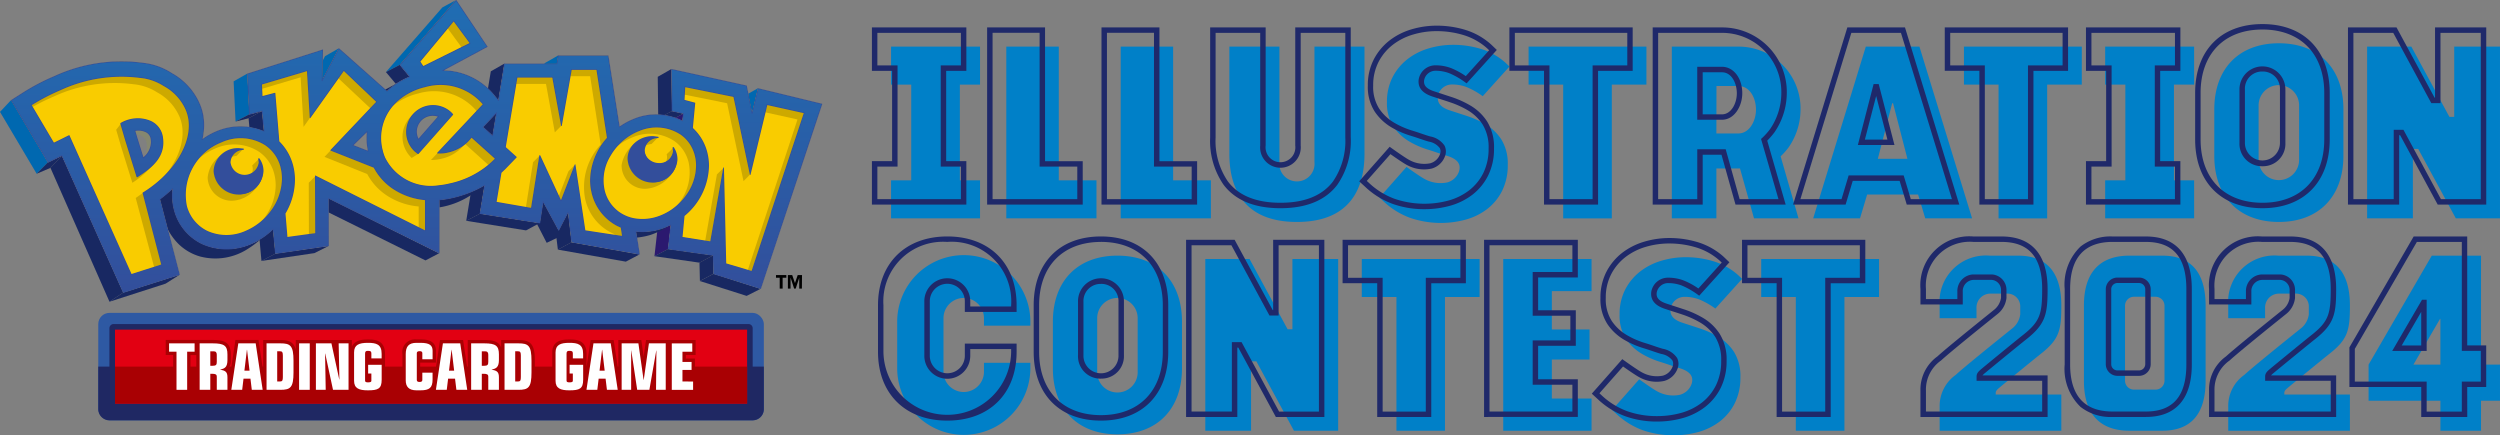 <svg xmlns="http://www.w3.org/2000/svg" xmlns:xlink="http://www.w3.org/1999/xlink" width="231.751" height="40.352" viewBox="0 0 231.751 40.352"><rect x="0" y="0" width="231.751" height="40.352" fill="#808080" stroke="none"/><defs><linearGradient id="a" x1="-989.02" y1="-926.573" x2="-988.394" y2="-924.773" gradientUnits="objectBoundingBox"><stop offset="0" stop-color="#182862"/><stop offset="1" stop-color="#0068b0"/></linearGradient><linearGradient id="b" x1="-2030.152" y1="-3674.123" x2="-2030.398" y2="-3691.663" xlink:href="#a"/><linearGradient id="c" x1="-3385.46" y1="-4181.645" x2="-3386.544" y2="-4178.007" xlink:href="#a"/><linearGradient id="d" x1="-733.385" y1="-926.707" x2="-733.884" y2="-925.532" xlink:href="#a"/><linearGradient id="e" x1="-2599.241" y1="-2061.558" x2="-2600.635" y2="-2059.207" xlink:href="#a"/><linearGradient id="f" x1="-844.145" y1="-3004.416" x2="-844.248" y2="-3018.734" xlink:href="#a"/><linearGradient id="g" x1="-2035.512" y1="-6791.524" x2="-2031.75" y2="-6800.537" xlink:href="#a"/><linearGradient id="h" x1="-2144.201" y1="-4315.963" x2="-2144.462" y2="-4336.611" xlink:href="#a"/><linearGradient id="i" x1="-3612.742" y1="-2594.027" x2="-3613.181" y2="-2606.401" xlink:href="#a"/><linearGradient id="j" x1="-3616.162" y1="-1348.912" x2="-3618.588" y2="-1347.745" xlink:href="#a"/><linearGradient id="k" x1="-871.224" y1="-4859.743" x2="-871.33" y2="-4882.908" xlink:href="#a"/><linearGradient id="l" x1="-627.692" y1="-3426.427" x2="-627.845" y2="-3441.948" xlink:href="#a"/><linearGradient id="m" x1="-2935.976" y1="-1768.023" x2="-2936.333" y2="-1776.467" xlink:href="#a"/><linearGradient id="n" x1="-1551.265" y1="-1611.801" x2="-1551.481" y2="-1620.59" xlink:href="#a"/><linearGradient id="o" x1="-697.279" y1="-3972.875" x2="-697.448" y2="-3990.879" xlink:href="#a"/><linearGradient id="p" x1="-1338.385" y1="-423.128" x2="-1341.454" y2="-423.755" gradientUnits="objectBoundingBox"><stop offset="0.25" stop-color="#182862"/><stop offset="0.65" stop-color="#0068b0"/></linearGradient><linearGradient id="q" x1="-2162.977" y1="-3479.599" x2="-2156.499" y2="-3485.105" xlink:href="#a"/><linearGradient id="r" x1="-449.891" y1="-1029.612" x2="-449.941" y2="-1034.709" xlink:href="#a"/><linearGradient id="s" x1="-1679.326" y1="-1680.505" x2="-1680.065" y2="-1679.209" xlink:href="#a"/><linearGradient id="t" x1="-788.013" y1="-4421.256" x2="-788.104" y2="-4442.093" xlink:href="#a"/><linearGradient id="u" x1="-1963.257" y1="-438.4" x2="-1966.453" y2="-438.275" xlink:href="#a"/><linearGradient id="v" x1="-3245.026" y1="-1388.804" x2="-3244.868" y2="-1387.001" xlink:href="#a"/><linearGradient id="w" x1="-677.273" y1="-2538.376" x2="-677.361" y2="-2550.047" xlink:href="#a"/><linearGradient id="x" x1="-650.766" y1="-466.915" x2="-651.826" y2="-468.391" xlink:href="#a"/><linearGradient id="y" x1="-342.691" y1="-1019.971" x2="-343.291" y2="-1023.322" xlink:href="#a"/><linearGradient id="z" x1="-1928.822" y1="-6236.1" x2="-1929.056" y2="-6265.922" xlink:href="#a"/><linearGradient id="aa" x1="-1659.071" y1="-4821.163" x2="-1659.247" y2="-4845.608" xlink:href="#a"/><linearGradient id="ab" x1="-982.215" y1="-2244.188" x2="-982.352" y2="-2258.585" xlink:href="#a"/><linearGradient id="ac" x1="0.503" y1="1.018" x2="0.499" y2="-0.018" gradientUnits="objectBoundingBox"><stop offset="0" stop-color="#334e9b"/><stop offset="1" stop-color="#1f6eb3"/></linearGradient><linearGradient id="ad" x1="0.531" y1="2.348" x2="0.467" y2="-2.02" xlink:href="#ac"/><linearGradient id="ae" x1="0.527" y1="2.78" x2="0.471" y2="-2.285" xlink:href="#ac"/><linearGradient id="af" x1="-1054.197" y1="-1388.413" x2="-1054.213" y2="-1390.031" xlink:href="#ac"/><linearGradient id="ag" x1="-1057.219" y1="-1388.079" x2="-1057.235" y2="-1389.663" xlink:href="#ac"/></defs><g transform="translate(-20.25 -28.709)"><path d="M23.649,44.817,24.7,43.754,21.284,37.98l-1.035,1.1Z" fill="url(#a)"/><path d="M23.649,44.817,24.7,43.754l1.294-.614L24.927,44.27Z" fill="url(#b)"/><path d="M70.6,35.322l1.294-.693.109-.785-1.272.726Z" fill="url(#c)"/><path d="M56.025,35.39l1.31-.682,5.17-5.987-1.248.676Z" fill="url(#d)"/><path d="M89.252,37.6l1.258-.71-.546,2.328-1.279.671Z" fill="url(#e)"/><path d="M89.464,56.139l1.286-.652-4.344-1.4-1.274.675Z" fill="url(#f)"/><path d="M82.327,39.913,83.6,39.24,82.557,39l-1.287.666Z" fill="url(#g)"/><path d="M55.94,37.024l1.118-.6-.916.734-1.3.692Z" fill="url(#h)"/><path d="M85.092,53.058l1.271-.679.042,1.7-1.274.675Z" fill="url(#i)"/><path d="M81.269,39.67,82.557,39l-.075-3.889-1.259.719Z" fill="url(#j)"/><path d="M80.918,52.459l1.275-.671,1.4-12.544-1.267.67Z" fill="#2b196f"/><path d="M85.092,53.058l1.271-.679-4.171-.591-1.275.671Z" fill="url(#k)"/><path d="M78.264,52.965,79.52,52.3l-6.279-1.136-1.277.685Z" fill="url(#l)"/><path d="M71.964,51.849l1.277-.685-.327-2.8-1.289.692Z" fill="url(#m)"/><path d="M70.928,51.219l1.46-.7-1.783-3.121-1.277.71Z" fill="url(#n)"/><path d="M69.014,50.067l1.262-.679-5.531-.873-1.276.664Z" fill="url(#o)"/><path d="M63.469,49.178l1.276-.664L67.016,34.6l-1.269.723Z" fill="url(#p)"/><path d="M56.94,36.482l1.286-.659-.89-1.116-1.31.682Z" fill="url(#q)"/><path d="M49.419,47.762l1.266-.689L60.95,52.189l-1.258.661Z" fill="url(#r)"/><path d="M48.825,36.863l1.288-.7,1.542-2.975-1.275.728Z" fill="url(#s)"/><path d="M44.487,52.9l1.3-.683,4.917-.7-1.311.657Z" fill="url(#t)"/><path d="M44.487,52.9l1.3-.683-1.23-13.227-1.264.682Z" fill="url(#u)"/><path d="M42.087,39.979l1.286-.682-.195-3.769-1.272.721Z" fill="url(#v)"/><path d="M31.681,55.824l-1.282.855,5.2-1.674,1.289-.819Z" fill="url(#w)"/><path d="M25.991,43.139,24.927,44.27,30.4,56.679l1.282-.855Z" fill="url(#x)"/><path d="M39.909,51.627A4.822,4.822,0,0,1,36.872,49a9.644,9.644,0,0,1-.614-2.9,4.678,4.678,0,0,1-1.313.908,20.72,20.72,0,0,0,.642,2.482,5.517,5.517,0,0,0,1.222,1.848,4.745,4.745,0,0,0,1.984,1.147,5.545,5.545,0,0,0,4.5-.75,8.478,8.478,0,0,0,1.177-.9A5.985,5.985,0,0,1,39.909,51.627Z" fill="url(#y)"/><path d="M42.087,39.979l1.2-.305,1.264-.682-1.18.305Z" fill="url(#z)"/><path d="M79.165,50.124l.073.612a6.465,6.465,0,0,0,1.321-.252,7.6,7.6,0,0,0,1.877-.954c-.145.057-.832.375-.983.418A5.825,5.825,0,0,1,79.165,50.124Z" fill="url(#aa)"/><path d="M60.948,47.236l.02.7a7.525,7.525,0,0,0,2.843-1.077c.556-.332,1.171-.834,1.361-.968-.136.087-.275.139-.415.217A12.878,12.878,0,0,1,60.948,47.236Z" fill="url(#ab)"/><path d="M90.527,36.919l-.56,2.313-.518-2.564L82.5,35.14,82.555,39l1.045.232-.078.7-.029-.018a5.386,5.386,0,0,0-4.42-.184,6.3,6.3,0,0,0-1.4.759l-1.044-6.611H72l-.129.758h-4.86l-.556,3.4-.4-.5a6.2,6.2,0,0,0-4.774-2.286l4.124-2.217-2.877-4.295-5.2,5.99.9,1.1a6.785,6.785,0,0,0-2.11,1.342l-4.457-3.956L50.1,36.205l.061-2.871L43.188,35.56l.177,3.747L44.551,39l.178,1.9a5.616,5.616,0,0,0-4.493.043,6.642,6.642,0,0,0-1.252.712,5.3,5.3,0,0,0-.24-3.313,5.979,5.979,0,0,0-2.557-2.82,6.161,6.161,0,0,0-2.709-.961,14.862,14.862,0,0,0-8.154,1.224A20.131,20.131,0,0,0,22.416,37.3l-1.115.709.673,1.137,2.087,3.526s.64,1.084.645,1.083l1.131-.553.157-.077L31.18,54.7l.5,1.114,1.163-.371,2.809-.9,1.229-.4-.325-1.249-1.49-5.728a11.929,11.929,0,0,0,1.2-1.006,5.23,5.23,0,0,0,.147,2.039A4.815,4.815,0,0,0,38.97,51.3a5.554,5.554,0,0,0,4.561,0,6.6,6.6,0,0,0,2.038-1.374l.212,2.279,4.915-.721-.006-4.413,10.273,5.083v-4.92a8.184,8.184,0,0,0,1.258-.2,10.474,10.474,0,0,0,2.958-1.163l-.432,2.637,5.54.876.306-2,1.447,2.675.882-1.7.322,2.8,6.282,1.108-.333-2.114a5.692,5.692,0,0,0,2.641-.346,6.53,6.53,0,0,0,.611-.272l-.254,2.252,4.18.585.035,1.714,4.356,1.37,5.676-17.1ZM52.966,42.178,54.287,40.9a6.267,6.267,0,0,0,.1,1.832Zm12.96-.871-.907-.816.97-1.032.291-.309Zm-32.3,2.039-.2.176-.079-.252-.8-2.624-.053-.181.184-.035a1.864,1.864,0,0,1,1.139.117,1.055,1.055,0,0,1,.613.735A2.042,2.042,0,0,1,33.631,43.346ZM59.14,41.6l-.153.175-.111-.2a1.728,1.728,0,0,1,2.138-2.441l.216.084-.153.174Z" fill="#f9cc00"/><path d="M58.326,43.265c.077.079.005.02.094.081l.619-.381a2.766,2.766,0,0,1-.284-.239c-.859-.785-.636-2.544-.076-3.508A2.674,2.674,0,0,0,58.326,43.265Z" fill="#cda900"/><path d="M65.476,44.06a8.437,8.437,0,0,1-3.566,1.692,6.76,6.76,0,0,1-.947.159,4.775,4.775,0,0,1-5.047-2.589,4,4,0,0,1-.213-.651,4.6,4.6,0,0,1,.673-3.805c.07-.1.145-.2.224-.29-.034.03-.071.058-.106.088a4.751,4.751,0,0,0-.732.816,4.6,4.6,0,0,0-.674,3.805,3.9,3.9,0,0,0,.215.65,4.774,4.774,0,0,0,5.047,2.591,6.953,6.953,0,0,0,.946-.16,8.429,8.429,0,0,0,3.567-1.692,8.663,8.663,0,0,0,.695-.644l-.023-.022C65.516,44.025,65.5,44.045,65.476,44.06Z" fill="#cda900"/><path d="M51.608,35.957l-.106-.1L48.981,39.4l.014.23Z" fill="#cda900"/><path d="M63.828,32.717l-1.52-2.067-.564.68,1.3,1.774Z" fill="#cda900"/><path d="M37.493,38.883a4.681,4.681,0,0,0-2.062-2.226,4.946,4.946,0,0,0-2.188-.754,13.414,13.414,0,0,0-7.385,1.135,18.809,18.809,0,0,0-2.71,1.412l.108.183a19.209,19.209,0,0,1,1.987-.98,13.41,13.41,0,0,1,7.386-1.135,4.926,4.926,0,0,1,2.188.752A4.681,4.681,0,0,1,36.879,39.5c.736,1.7.086,3.945-1.648,5.832C37.406,43.334,38.309,40.768,37.493,38.883Z" fill="#cda900"/><path d="M46.333,44.417c-.019-.1-.04-.189-.067-.282a3.529,3.529,0,0,0-1.421-1.991,4.282,4.282,0,0,0-4.1-.25,5.65,5.65,0,0,0-2.03,1.5,5.56,5.56,0,0,1,1.416-.887,4.28,4.28,0,0,1,4.1.249,3.532,3.532,0,0,1,1.421,1.991c.026.094.049.187.067.282a4.169,4.169,0,0,1,.084.99A5.174,5.174,0,0,1,44.8,48.847c-.094.13-.2.258-.3.38a5.76,5.76,0,0,0,.918-1,5.185,5.185,0,0,0,1.006-2.825A4.168,4.168,0,0,0,46.333,44.417Z" fill="#cda900"/><path d="M42.175,43.16c-.007.009.613-.615.6-.615a1.246,1.246,0,0,0-1.127.759A1.491,1.491,0,0,1,42.175,43.16Z" fill="#cda900"/><path d="M43.63,44.052a1.074,1.074,0,0,1,.051.322,1.105,1.105,0,0,1-.1.457,1.121,1.121,0,0,0,.668-1.416C44.27,43.443,43.61,44.051,43.63,44.052Z" fill="#cda900"/><path d="M40.112,44.564a5.209,5.209,0,0,1,.848-1.6A2.8,2.8,0,0,0,39.5,45.177a2.223,2.223,0,0,0,2.286,2.141,2.9,2.9,0,0,0,2.369-1.455,4.845,4.845,0,0,1-1.8.827A2.173,2.173,0,0,1,40.112,44.564Z" fill="#cda900"/><path d="M48.885,50.44l.616-.085,0-5.335-.628.629Z" fill="#cda900"/><path d="M48.392,40.466l.6-.844-.255-4.363L44.5,36.522l.019.425,3.6-1.073Z" fill="#cda900"/><path d="M52.116,35.244l-.508.713,2.981,2.8.576-.607Z" fill="#cda900"/><path d="M56.894,46.325a5.5,5.5,0,0,1-1.987-2.1l-4-1.581-.578.61,3.962,1.586a5.489,5.489,0,0,0,1.988,2.1,6.416,6.416,0,0,0,2.782.91v1.956l.614.307V47.235A6.442,6.442,0,0,1,56.894,46.325Z" fill="#cda900"/><path d="M61.272,43.4A3.657,3.657,0,0,0,63.3,42.1a3.39,3.39,0,0,1-1.41.694A3.114,3.114,0,0,1,60.8,42.9l-.6.641A4.027,4.027,0,0,0,61.272,43.4Z" fill="#cda900"/><path d="M59.652,36.757a5.885,5.885,0,0,0-2.543,1.293,5.045,5.045,0,0,0-.509.526,5.948,5.948,0,0,1,2.438-1.207,5.15,5.15,0,0,1,5.406,1.648l.6-.64A5.152,5.152,0,0,0,59.652,36.757Z" fill="#cda900"/><path d="M65.535,44.008a8.353,8.353,0,0,0,.637-.592l-.515-.463-1.7-1.527a5.286,5.286,0,0,1-.6.621l1.688,1.519Z" fill="#cda900"/><path d="M77.824,49.8c-.126-.054-.248-.109-.369-.173a4.625,4.625,0,0,1-2.337-3.067,5.777,5.777,0,0,1,1.43-5.057l-.978-6.345H73.219l-.109.615h1.846l.978,6.343A5.774,5.774,0,0,0,74.5,47.173a4.614,4.614,0,0,0,2.337,3.066c.119.064.243.121.368.173l.015.1.727.111Z" fill="#cda900"/><path d="M71.682,40.977l.612-.621-.819-4.483h-3.29l-.1.614h2.779Z" fill="#cda900"/><path d="M72.047,46.906l.206.443,1.3-3.371-.609.61Z" fill="#cda900"/><path d="M69.663,43.746,69,47.929l.5.088.78-4.889Z" fill="#cda900"/><path d="M82.77,41.79a3.386,3.386,0,0,1,.908.979,3.5,3.5,0,0,1,.41,1,4.574,4.574,0,0,1-.857,3.716c-.082.11-.168.218-.259.324a5.365,5.365,0,0,0,.871-.938,4.562,4.562,0,0,0,.857-3.715,3.466,3.466,0,0,0-.408-1,3.333,3.333,0,0,0-.91-.977,4.081,4.081,0,0,0-3.851-.366,5.3,5.3,0,0,0-1.652,1.018,5.589,5.589,0,0,0-.49.508,5.285,5.285,0,0,1,1.528-.912A4.09,4.09,0,0,1,82.77,41.79Z" fill="#cda900"/><path d="M80.629,42.063c.01.027.607-.617.621-.619-.754.03-1.119.394-1.081.566a1.125,1.125,0,0,0-.112.2A1.945,1.945,0,0,1,80.629,42.063Z" fill="#cda900"/><path d="M82.048,43.012a1.037,1.037,0,0,1,.036.325,1.079,1.079,0,0,1-.1.4.993.993,0,0,0,.679-1.342C82.675,42.426,82.038,43.017,82.048,43.012Z" fill="#cda900"/><path d="M80.041,46.213a3.093,3.093,0,0,0,2.476-1.421,4.5,4.5,0,0,1-1.876.78,2.176,2.176,0,0,1-2.155-2.217,4.373,4.373,0,0,1,.649-1.379,3.183,3.183,0,0,0-1.262,2.036A2.171,2.171,0,0,0,80.041,46.213Z" fill="#cda900"/><path d="M91.35,38.406l-.172.712,3,.665L89.569,53.755l.373.11,4.854-14.7Z" fill="#cda900"/><path d="M89.176,45.5l.615-.622-1.526-7.216-4.529-.91-.039.728,3.957.8Z" fill="#cda900"/><path d="M85.619,51.037l.492.079,1.217-6.848-.619.609Z" fill="#cda900"/><path d="M33.508,46.586l-.678.475,1.715,6.428.755-.125Z" fill="#cda900"/><path d="M34.879,43.4a14.132,14.132,0,0,1-1.914,1.681l-.327-1.051-.717-2.306-.456-1.561-.446.573.455,1.561.717,2.305.329,1.052A8.367,8.367,0,0,0,34.879,43.4Z" fill="#cda900"/><path d="M61.1,39.24a1.766,1.766,0,0,0-1.858.332,3.157,3.157,0,0,0-.367.532,1.965,1.965,0,0,1,1.705-.236Z" fill="#858770"/><path d="M34.344,41.324a1.117,1.117,0,0,0-.568-.7,2.209,2.209,0,0,0-1.184-.1c.067.231.146.507.177.616a2.235,2.235,0,0,1,.532.126.886.886,0,0,1,.518.612,1.87,1.87,0,0,1-.126,1.251A1.915,1.915,0,0,0,34.344,41.324Z" fill="#858770"/><path d="M96.467,38.337a.029.029,0,0,0-.021-.015l-5.909-1.434a.041.041,0,0,0-.027,0,.033.033,0,0,0-.014.021s-.466,1.918-.526,2.17c-.053-.257-.491-2.42-.491-2.42a.03.03,0,0,0-.024-.025l-6.944-1.528a.036.036,0,0,0-.029.007.032.032,0,0,0-.012.025L82.521,39a.036.036,0,0,0,.027.031l1.016.226c0,.05-.059.542-.069.622a5.421,5.421,0,0,0-4.433-.181,6.351,6.351,0,0,0-1.371.736c-.014-.1-1.036-6.563-1.036-6.563a.031.031,0,0,0-.031-.028H72a.032.032,0,0,0-.032.028s-.116.68-.125.731H67.016a.032.032,0,0,0-.033.027s-.519,3.193-.543,3.331c-.072-.09-.359-.441-.359-.441A6.217,6.217,0,0,0,61.4,35.229l4.026-2.164a.028.028,0,0,0,.017-.02v-.008a.041.041,0,0,0-.005-.018l-2.877-4.3a.035.035,0,0,0-.025-.014.029.029,0,0,0-.027.012l-5.2,5.99a.03.03,0,0,0-.009.021.032.032,0,0,0,.008.021l.872,1.064a6.813,6.813,0,0,0-2.058,1.311l-4.435-3.936a.036.036,0,0,0-.028-.007.03.03,0,0,0-.023.016s-1.378,2.637-1.5,2.865c.006-.253.058-2.732.058-2.732a.029.029,0,0,0-.013-.025.03.03,0,0,0-.03,0l-6.971,2.224a.033.033,0,0,0-.023.033l.178,3.747a.034.034,0,0,0,.013.025.035.035,0,0,0,.028.005l1.149-.3c.006.071.159,1.711.168,1.809a5.685,5.685,0,0,0-4.468.062,6.6,6.6,0,0,0-1.194.676,6.058,6.058,0,0,0,.143-1.273,4.97,4.97,0,0,0-.4-1.985A5.993,5.993,0,0,0,36.2,35.493a6.155,6.155,0,0,0-2.72-.966,14.888,14.888,0,0,0-8.172,1.226A20.087,20.087,0,0,0,22.4,37.271l-1.115.709a.032.032,0,0,0-.01.045l2.759,4.662c.656,1.109.656,1.109.685,1.1l1.26-.613,5.671,12.663a.035.035,0,0,0,.041.018l5.2-1.663a.034.034,0,0,0,.024-.032v-.008s-1.8-6.917-1.812-6.957a12.52,12.52,0,0,0,1.125-.945,5.642,5.642,0,0,0-.036.59,5.138,5.138,0,0,0,.188,1.385,4.858,4.858,0,0,0,2.579,3.113,5.586,5.586,0,0,0,4.588,0,6.59,6.59,0,0,0,2-1.335c.012.122.206,2.213.206,2.213a.03.03,0,0,0,.013.022.026.026,0,0,0,.024.006l4.915-.721a.033.033,0,0,0,.029-.031s-.006-4.256-.006-4.359L60.95,52.189a.027.027,0,0,0,.03,0A.033.033,0,0,0,61,52.161V47.269a8.424,8.424,0,0,0,1.233-.2,10.488,10.488,0,0,0,2.907-1.135c-.021.125-.421,2.573-.421,2.573v0a.028.028,0,0,0,.006.02.029.029,0,0,0,.024.014l5.535.873a.034.034,0,0,0,.026-.006.035.035,0,0,0,.013-.021s.265-1.725.292-1.9c.086.16,1.4,2.589,1.4,2.589a.03.03,0,0,0,.028.016.033.033,0,0,0,.029-.018s.744-1.438.832-1.61c.022.2.31,2.691.31,2.691a.03.03,0,0,0,.027.028L79.52,52.3a.034.034,0,0,0,.029-.008.037.037,0,0,0,.01-.024v0s-.314-2-.327-2.074a5.762,5.762,0,0,0,2.613-.351s.414-.185.561-.249c-.012.107-.247,2.2-.247,2.2a.031.031,0,0,0,.027.031l4.154.582c0,.054.033,1.686.033,1.686a.032.032,0,0,0,.023.03l4.355,1.37a.034.034,0,0,0,.042-.021l5.676-17.1A.039.039,0,0,0,96.467,38.337ZM62.305,30.7c.049.064,1.429,1.942,1.473,2L59.49,34.83l-.271-.41C59.249,34.383,62.254,30.767,62.305,30.7ZM33.483,46.563a.03.03,0,0,0-.015.027V46.6s1.711,6.57,1.726,6.63l-2.751.879L26.69,41.259a.035.035,0,0,0-.019-.017.032.032,0,0,0-.027,0l-.916.455s-.431.211-.481.234c-.029-.05-2.02-3.415-2.054-3.471a18.92,18.92,0,0,1,2.677-1.394,13.464,13.464,0,0,1,7.367-1.132,4.867,4.867,0,0,1,2.176.748,4.63,4.63,0,0,1,2.05,2.212,3.646,3.646,0,0,1,.291,1.457C37.754,42.472,36.13,44.929,33.483,46.563Zm11.9,1.65a5.592,5.592,0,0,1-2.33,1.88,4.309,4.309,0,0,1-3.573.024A3.591,3.591,0,0,1,37.574,47.8a5.234,5.234,0,0,1,3.179-5.878,4.268,4.268,0,0,1,4.073.247,3.5,3.5,0,0,1,1.409,1.972l.066.279a4.187,4.187,0,0,1,.083.984A5.165,5.165,0,0,1,45.384,48.213ZM59.646,50.06,49.5,44.983a.033.033,0,0,0-.032,0,.032.032,0,0,0-.016.027s.018,5.257.019,5.313l-2.576.352c0-.066-.182-2.171-.182-2.171a6.192,6.192,0,0,0,.88-3.127,5.256,5.256,0,0,0-.194-1.424,4.845,4.845,0,0,0-1.258-2.14h0c0-.091-.368-4.471-.368-4.471a.035.035,0,0,0-.015-.024.031.031,0,0,0-.026-.005l-1.149.3c0-.074-.045-1.022-.048-1.069.048-.015,4.1-1.22,4.173-1.241,0,.08.256,4.325.256,4.325a.033.033,0,0,0,.023.03.033.033,0,0,0,.036-.012s3.056-4.293,3.1-4.355c.054.051,2.953,2.811,3,2.856l-4.24,4.471a.027.027,0,0,0-.008.022v.007a.031.031,0,0,0,.02.023l4,1.584a5.44,5.44,0,0,0,1.984,2.1,6.432,6.432,0,0,0,2.767.909Zm-5.3-7.384-1.317-.51,1.224-1.189c-.015.165-.024.331-.024.5A6.458,6.458,0,0,0,54.343,42.676Zm11.112,1.359A8.332,8.332,0,0,1,61.9,45.72a6.491,6.491,0,0,1-.938.158,4.726,4.726,0,0,1-5.015-2.569,3.913,3.913,0,0,1-.214-.646,4.563,4.563,0,0,1,.669-3.778,4.781,4.781,0,0,1,.728-.81,5.891,5.891,0,0,1,2.529-1.287A5.151,5.151,0,0,1,65,38.377c-.041.042-4.223,4.5-4.223,4.5a.033.033,0,0,0-.009.022v.011a.044.044,0,0,0,.026.022,3.252,3.252,0,0,0,1.1-.107,3.676,3.676,0,0,0,2.068-1.351c.048.042,2.058,1.85,2.163,1.944A8.95,8.95,0,0,1,65.455,44.035Zm.449-2.793-.838-.753.946-1.007.217-.232C66.2,39.436,65.922,41.136,65.9,41.242Zm8.605,8.819-.919-6.092a.032.032,0,0,0-.027-.028.033.033,0,0,0-.035.021s-1.224,3.165-1.278,3.3l-1.923-4.146c0-.012-.03-.019-.045-.018s-.035.013-.038.027-.758,4.787-.769,4.851l-3.192-.555c.01-.063.45-2.691.45-2.694s.356-.338.356-.338L68.143,43.3a.028.028,0,0,0,.008-.022h0a.026.026,0,0,0-.01-.024s-.98-.884-1.008-.907c.006-.036,1.072-6.39,1.079-6.445h3.237c.009.054.813,4.465.813,4.465a.033.033,0,0,0,.032.027.034.034,0,0,0,.034-.027s.91-5.127.919-5.18h2.295c.009.055.967,6.277.971,6.3a6.049,6.049,0,0,0-1.56,3.932,4.972,4.972,0,0,0,.132,1.142,4.659,4.659,0,0,0,2.354,3.087l.356.167c.005.032.105.684.117.76C77.825,50.569,74.556,50.069,74.509,50.061Zm4.68.126h0Zm3.4-2.116a5.22,5.22,0,0,1-1.173.63,4.411,4.411,0,0,1-2.4.235,3.506,3.506,0,0,1-1.387-.594,3.44,3.44,0,0,1-1.336-2.032,4.309,4.309,0,0,1,.542-3.138A5.4,5.4,0,0,1,77.9,41.855a5.217,5.217,0,0,1,1.64-1.013,4.083,4.083,0,0,1,3.822.361,3.28,3.28,0,0,1,.9.969,3.517,3.517,0,0,1,.407.993,3.864,3.864,0,0,1,.106.906,4.756,4.756,0,0,1-.959,2.781A5.475,5.475,0,0,1,82.587,48.071Zm7.335,5.755-2.356-.7c0-.048-.209-8.861-.209-8.861a.034.034,0,0,0-.031-.032.035.035,0,0,0-.035.027s-1.194,6.76-1.206,6.822l-2.569-.408c.006-.059.185-1.944.185-1.944a6.172,6.172,0,0,0,2.267-4.646,5.069,5.069,0,0,0-.137-1.177,4.612,4.612,0,0,0-1.356-2.333c0-.028.218-2.314.218-2.315a.035.035,0,0,0-.025-.032l-.967-.258c0-.05.063-1.109.065-1.177l4.47.9c.011.041,1.521,7.2,1.521,7.2a.032.032,0,0,0,.032.026.033.033,0,0,0,.033-.025s1.537-6.383,1.552-6.444l3.38.748C94.731,39.261,89.942,53.765,89.922,53.826Z" fill="#334e9b"/><path d="M31.435,40.108a.06.06,0,0,0-.029.071l.455,1.56L32.906,45.1a.062.062,0,0,0,.039.04A.064.064,0,0,0,33,45.131c1.378-.887,2.692-1.914,2.334-3.829a1.954,1.954,0,0,0-1.12-1.392A3.093,3.093,0,0,0,31.435,40.108Zm2.286.839a.827.827,0,0,1,.484.566,2.119,2.119,0,0,1,.038.386,1.877,1.877,0,0,1-.7,1.383L32.957,41.4s-.135-.462-.162-.558A1.6,1.6,0,0,1,33.721,40.947Z" fill="#334e9b"/><path d="M60.28,38.452A2.487,2.487,0,0,0,57.9,40.934c0,.039,0,.076,0,.114a2.468,2.468,0,0,0,.807,1.724l.264.208a.06.06,0,0,0,.082-.01l3.186-3.608a.059.059,0,0,0,0-.083L62.07,39.1A2.472,2.472,0,0,0,60.28,38.452Zm-1.393,2.485a1.507,1.507,0,0,1,.394-1.016h0a1.486,1.486,0,0,1,1.557-.4c-.127.144-1.656,1.89-1.792,2.044A1.517,1.517,0,0,1,58.887,40.937Z" fill="#334e9b"/><path d="M79.09,41.953a2.01,2.01,0,0,0-.665,1.4h0a2.318,2.318,0,0,0,4.625.188,1.984,1.984,0,0,0-.338-1.176.057.057,0,0,0-.071-.019.065.065,0,0,0-.04.069l.037.306a1.245,1.245,0,0,1-1.355,1.1,1.393,1.393,0,0,1-.964-.43,1.086,1.086,0,0,1-.3-.781,1.216,1.216,0,0,1,1.223-1.1.066.066,0,0,0,.063-.059.06.06,0,0,0-.052-.063l-.424-.057A2.438,2.438,0,0,0,79.09,41.953Z" fill="#334e9b"/><path d="M40.05,44.564a2.318,2.318,0,0,0,4.628,0A1.993,1.993,0,0,0,44.3,43.4a.06.06,0,0,0-.073-.017.066.066,0,0,0-.037.071l.046.3a1.317,1.317,0,0,1-2.616,0,1.216,1.216,0,0,1,1.177-1.151.063.063,0,0,0,.059-.061.06.06,0,0,0-.054-.062l-.424-.037A2.229,2.229,0,0,0,40.05,44.564Z" fill="#334e9b"/><path d="M90.551,36.958C90.537,37.021,90,39.24,90,39.24a.036.036,0,0,1-.032.024.031.031,0,0,1-.032-.026s-.506-2.5-.515-2.544c-.041-.007-6.8-1.495-6.883-1.513,0,.08.05,3.742.05,3.792.049.012,1.02.228,1.02.228a.032.032,0,0,1,.027.032l-.08.7a.039.039,0,0,1-.017.027.037.037,0,0,1-.031,0,.2.2,0,0,0-.03-.017,5.353,5.353,0,0,0-4.391-.183,6.3,6.3,0,0,0-1.4.754.028.028,0,0,1-.031.005.033.033,0,0,1-.021-.026s-1.03-6.528-1.04-6.584h-4.56c-.011.052-.126.732-.126.732a.033.033,0,0,1-.032.027H67.044c-.007.054-.552,3.375-.552,3.375a.035.035,0,0,1-.023.027.038.038,0,0,1-.035-.012l-.4-.5a6.175,6.175,0,0,0-4.751-2.273.033.033,0,0,1-.03-.026l0-.007a.03.03,0,0,1,.018-.029l4.094-2.2c-.039-.057-2.787-4.16-2.834-4.23l-5.153,5.938c.033.042.881,1.075.881,1.075a.034.034,0,0,1,.007.022v.007a.032.032,0,0,1-.019.023,6.741,6.741,0,0,0-2.1,1.335.032.032,0,0,1-.044,0s-4.364-3.872-4.427-3.926c-.038.071-1.543,2.95-1.543,2.95a.032.032,0,0,1-.037.017.034.034,0,0,1-.024-.033s.059-2.735.06-2.824l-6.9,2.2c0,.049.17,3.6.174,3.68.073-.018,1.148-.3,1.148-.3a.032.032,0,0,1,.027.005.04.04,0,0,1,.014.023l.176,1.9a.034.034,0,0,1-.013.03.035.035,0,0,1-.033,0,5.61,5.61,0,0,0-4.466.045A6.466,6.466,0,0,0,39,41.68a.033.033,0,0,1-.038,0,.037.037,0,0,1-.014-.036,5.283,5.283,0,0,0-.238-3.291,5.938,5.938,0,0,0-2.545-2.807,6.131,6.131,0,0,0-2.7-.955,14.835,14.835,0,0,0-8.136,1.221,19.86,19.86,0,0,0-2.9,1.514s-1.037.66-1.088.691c.081.138,2.743,4.636,2.743,4.636s.6,1.013.629,1.056l1.262-.617a.053.053,0,0,1,.025,0,.032.032,0,0,1,.018.018S31.674,55.727,31.7,55.777l5.142-1.643c-.014-.057-1.807-6.948-1.807-6.948l0-.008a.031.031,0,0,1,.014-.026,12.2,12.2,0,0,0,1.195-1,.033.033,0,0,1,.038-.006.035.035,0,0,1,.018.033,5.148,5.148,0,0,0,.146,2.027,4.776,4.776,0,0,0,2.543,3.071,5.513,5.513,0,0,0,4.535,0,6.514,6.514,0,0,0,2.027-1.365.035.035,0,0,1,.035-.008.034.034,0,0,1,.021.027l.208,2.244,4.854-.713c0-.055-.006-4.383-.006-4.383a.034.034,0,0,1,.015-.027.033.033,0,0,1,.032,0l10.227,5.057V47.241a.031.031,0,0,1,.03-.032,8.1,8.1,0,0,0,1.252-.2,10.345,10.345,0,0,0,2.947-1.16.036.036,0,0,1,.036,0,.039.039,0,0,1,.015.027l0,.005s-.413,2.543-.425,2.607c.065.009,5.41.852,5.473.862.011-.061.3-1.962.3-1.962a.032.032,0,0,1,.061-.011S71.982,49.893,72.039,50c.052-.1.854-1.649.854-1.649a.029.029,0,0,1,.035-.016.028.028,0,0,1,.025.027s.316,2.725.322,2.772c.045.009,6.123,1.082,6.212,1.1-.016-.087-.328-2.067-.328-2.067v-.006a.038.038,0,0,1,.009-.024.041.041,0,0,1,.028-.009,5.694,5.694,0,0,0,2.626-.343l.605-.27a.035.035,0,0,1,.036,0,.034.034,0,0,1,.013.025s-.243,2.162-.249,2.222l4.15.582a.032.032,0,0,1,.028.033s.03,1.643.032,1.689c.045.015,4.243,1.334,4.3,1.355.019-.061,5.634-16.973,5.655-17.041Zm-24.3,2.17a.033.033,0,0,1,.056.027l-.353,2.157a.033.033,0,0,1-.022.026.034.034,0,0,1-.032-.007l-.9-.816a.032.032,0,0,1-.013-.022A.037.037,0,0,1,65,40.468Zm-7.1-4.732,3.129-3.767a.029.029,0,0,1,.026-.011.033.033,0,0,1,.024.012L63.854,32.7a.029.029,0,0,1,.006.027.033.033,0,0,1-.017.021L59.493,34.9a.032.032,0,0,1-.041-.011l-.3-.456A.03.03,0,0,1,59.154,34.4ZM33.537,46.6c.012.045,1.73,6.638,1.73,6.638v.008a.033.033,0,0,1-.022.031l-2.809.9a.036.036,0,0,1-.041-.017s-5.723-12.782-5.752-12.844l-.886.44-.508.249a.033.033,0,0,1-.043-.013L23.12,38.467a.031.031,0,0,1,.011-.044,18.557,18.557,0,0,1,2.713-1.414,13.513,13.513,0,0,1,7.4-1.138,4.937,4.937,0,0,1,2.2.757,4.682,4.682,0,0,1,2.076,2.243,3.7,3.7,0,0,1,.3,1.48C37.82,42.487,36.191,44.959,33.537,46.6Zm11.9,1.647a5.643,5.643,0,0,1-2.356,1.9,4.369,4.369,0,0,1-3.629.023A3.66,3.66,0,0,1,37.51,47.82a5.3,5.3,0,0,1,3.218-5.956,4.329,4.329,0,0,1,4.134.253A3.556,3.556,0,0,1,46.3,44.125l.067.284a4.266,4.266,0,0,1,.085,1A5.236,5.236,0,0,1,45.437,48.25Zm14.274,1.862a.038.038,0,0,1-.015.029.04.04,0,0,1-.034,0L49.516,45.066c0,.1.018,5.289.018,5.289a.033.033,0,0,1-.028.033l-2.638.361a.041.041,0,0,1-.026-.007.033.033,0,0,1-.01-.024s-.182-2.155-.182-2.223v0a6.192,6.192,0,0,0,.875-3.113,5.147,5.147,0,0,0-.191-1.406,4.877,4.877,0,0,0-1.25-2.131s-.368-4.379-.375-4.455l-1.149.3a.032.032,0,0,1-.027-.006.029.029,0,0,1-.014-.024l-.051-1.135a.032.032,0,0,1,.023-.033l4.237-1.261a.031.031,0,0,1,.028,0,.034.034,0,0,1,.013.025s.243,4.1.253,4.276l3.067-4.309a.032.032,0,0,1,.025-.014.036.036,0,0,1,.024.009l3.05,2.9a.029.029,0,0,1,.01.023.027.027,0,0,1-.009.022L50.96,42.63c.44.173,3.96,1.566,3.976,1.581A5.476,5.476,0,0,0,56.913,46.3a6.335,6.335,0,0,0,2.768.9.033.033,0,0,1,.03.033Zm-5.295-7.391a.033.033,0,0,1-.045.037l-1.417-.55a.036.036,0,0,1-.021-.024.041.041,0,0,1,.011-.031l1.319-1.281a.034.034,0,0,1,.037-.007.037.037,0,0,1,.019.033A6.239,6.239,0,0,0,54.416,42.721Zm11.781.718a8.937,8.937,0,0,1-.7.647,8.419,8.419,0,0,1-3.58,1.7,7.051,7.051,0,0,1-.951.162,4.791,4.791,0,0,1-5.079-2.61,3.966,3.966,0,0,1-.216-.656,4.623,4.623,0,0,1,.677-3.832,4.755,4.755,0,0,1,.74-.821,5.921,5.921,0,0,1,2.556-1.3,5.217,5.217,0,0,1,5.426,1.631.041.041,0,0,1,.007.021.038.038,0,0,1-.007.021s-4.108,4.374-4.2,4.472a3.476,3.476,0,0,0,1-.11A3.637,3.637,0,0,0,63.935,41.4a.033.033,0,0,1,.023-.012.041.041,0,0,1,.024.008l2.213,1.99a.04.04,0,0,1,0,.048Zm11.777,7.2a.033.033,0,0,1-.027.011l-3.472-.531a.035.035,0,0,1-.027-.029s-.868-5.759-.9-5.993c-.083.216-1.262,3.259-1.262,3.259a.028.028,0,0,1-.028.02.026.026,0,0,1-.03-.018L70.3,43.21c-.024.14-.764,4.812-.764,4.812a.029.029,0,0,1-.015.021.028.028,0,0,1-.024.006l-3.256-.567a.031.031,0,0,1-.027-.032v-.006s.457-2.724.467-2.744l.364-.354s.982-1.016,1.029-1.063l-1-.9a.033.033,0,0,1-.01-.024v-.005l1.088-6.49a.03.03,0,0,1,.033-.026h3.29a.032.032,0,0,1,.032.026s.727,3.983.786,4.312c.059-.334.893-5.028.893-5.028a.033.033,0,0,1,.032-.026H75.57a.032.032,0,0,1,.033.027l.976,6.344a.033.033,0,0,1-.007.027,5.717,5.717,0,0,0-1.424,5.029A4.6,4.6,0,0,0,77.471,49.6l.366.173a.041.041,0,0,1,.021.024l.125.821A.033.033,0,0,1,77.974,50.643Zm4.649-2.518a5.256,5.256,0,0,1-1.187.637A4.485,4.485,0,0,1,79,49a3.585,3.585,0,0,1-1.414-.607,3.5,3.5,0,0,1-1.36-2.068,4.368,4.368,0,0,1,.548-3.185,5.459,5.459,0,0,1,1.085-1.335,5.324,5.324,0,0,1,1.661-1.025,4.147,4.147,0,0,1,3.882.369,3.336,3.336,0,0,1,.917.988,3.6,3.6,0,0,1,.417,1.012,4.6,4.6,0,0,1-.864,3.741A5.478,5.478,0,0,1,82.623,48.125Zm7.351,5.751a.032.032,0,0,1-.04.022l-2.409-.721a.03.03,0,0,1-.025-.03s-.187-7.947-.2-8.555c-.1.585-1.155,6.53-1.155,6.53a.035.035,0,0,1-.039.026l-2.63-.418a.031.031,0,0,1-.027-.033v0s.188-1.974.2-2A6.149,6.149,0,0,0,85.9,44.08a4.937,4.937,0,0,0-.136-1.163,4.532,4.532,0,0,0-1.349-2.31.045.045,0,0,1-.012-.025s.216-2.248.219-2.3c-.05-.012-.965-.258-.965-.258a.032.032,0,0,1-.024-.031l.069-1.245a.03.03,0,0,1,.012-.024.032.032,0,0,1,.025-.006l4.529.91a.033.033,0,0,1,.027.027s1.436,6.808,1.493,7.081L91.317,38.4a.033.033,0,0,1,.039-.024l3.448.763a.035.035,0,0,1,.02.016.031.031,0,0,1,0,.028Z" fill="url(#ac)"/><path d="M35.272,41.314c-.256-1.364-2.037-2.116-3.807-1.152l.456,1.559.717,2.307.327,1.05C34.291,44.224,35.625,43.2,35.272,41.314Zm-1.755,2.1c-.195-.63-.619-1.992-.619-1.992s-.086-.293-.184-.631a1.691,1.691,0,0,1,1.034.106.883.883,0,0,1,.519.61A1.9,1.9,0,0,1,33.517,43.409Z" fill="url(#ad)"/><path d="M62.028,39.147a2.425,2.425,0,0,0-3.273,3.58,2.363,2.363,0,0,0,.258.2L62.2,39.321C62.144,39.261,62.088,39.2,62.028,39.147Zm-3.011,2.542a1.566,1.566,0,0,1,1.939-2.212Z" fill="url(#ae)"/><path d="M82.661,42.4a1.1,1.1,0,0,1,.038.325,1.38,1.38,0,0,1-2.739-.112,1.283,1.283,0,0,1,1.282-1.162,2.233,2.233,0,0,0-.412-.054,2.1,2.1,0,1,0,2.157,2.142A1.929,1.929,0,0,0,82.661,42.4Z" fill="url(#af)"/><path d="M44.294,43.759a1.379,1.379,0,0,1-2.74,0,1.284,1.284,0,0,1,1.234-1.213,2.559,2.559,0,0,0-.414-.037,2.1,2.1,0,1,0,2.242,2.055,1.93,1.93,0,0,0-.371-1.127A1.121,1.121,0,0,1,44.294,43.759Z" fill="url(#ag)"/><path d="M93.146,54.453H92.8v1.011h-.271V54.453h-.344V54.21h.958Zm1.44,1.011h-.247V54.453h0l-.327,1.011h-.145l-.327-1.011h-.006v1.011h-.246V54.21h.4l.255.742.254-.742h.4Z"/><rect width="61.7" height="9.959" rx="1.035" transform="translate(29.359 57.714)" fill="#2e59a3"/><path d="M90.024,62.693V59.136a.389.389,0,0,0-.388-.388H30.782a.39.39,0,0,0-.389.388v3.557H29.359v3.945a1.038,1.038,0,0,0,1.034,1.035H90.024a1.038,1.038,0,0,0,1.035-1.035V62.693Z" fill="#1f2863"/><rect width="58.596" height="6.855" transform="translate(30.911 59.266)" fill="#e20012"/><rect width="58.596" height="3.427" transform="translate(30.911 62.693)" fill="#a90003"/><path d="M54.352,60.18c-.391,0-1.205.011-1.485.677v-.63h-5.2v.89c-.171-.662-.582-.89-1.421-.89h-1.6V63.1l-.434-2.877H42.074l-.47,3.125a.794.794,0,0,0-.23-.405,1.209,1.209,0,0,0,.27-.862v-.519c0-1.12-.611-1.339-1.667-1.339H35.612v1.394h.69v3.535h1.609V61.621h.536v3.535h4.527s.089-.74.125-1.036h.092c.036.3.125,1.036.125,1.036h2.929c.839,0,1.25-.226,1.421-.887v.887h5.2v-.63c.28.666,1.094.677,1.485.677.87,0,1.59-.1,1.59-1.292v-2.4C55.942,60.18,54.908,60.18,54.352,60.18Z" fill="#a90003"/><path d="M68.307,60.227h-1.6v.7c-.212-.565-.757-.7-1.566-.7h-1.53V63.1l-.433-2.874H61.041l-.409,2.72H59.2v-.624h1.463v-1.1c0-1.048-1.042-1.048-1.434-1.048h-.369a1.18,1.18,0,0,0-1.305,1.357v2.434A1.145,1.145,0,0,0,58.856,65.2h.369a1.547,1.547,0,0,0,1.116-.326l-.042.279H61.94s.089-.74.126-1.036h.092c.035.3.124,1.036.124,1.036h6.025c1.182,0,1.524-.432,1.524-1.923V62.156C69.831,60.66,69.489,60.227,68.307,60.227Zm-1.766,2.72a.906.906,0,0,0,.17-.28v.512A.735.735,0,0,0,66.541,62.947Z" fill="#a90003"/><path d="M83.824,63.761v-.455h.845v-1.36h-.845v-.325h.911V60.227h-4.6s-.133.942-.218,1.538L79.7,60.227H77.567v2.854l-.43-2.854H75l-.377,2.5V61.508c0-1.328-1.034-1.328-1.59-1.328-.476,0-1.589,0-1.589,1.2v2.631c0,1.2,1.113,1.2,1.589,1.2a1.8,1.8,0,0,0,1.265-.317l-.04.27H75.9s.089-.74.124-1.036h.092c.037.3.126,1.036.126,1.036h8.568V63.761Z" fill="#a90003"/><path d="M35.922,61.311h.69v3.535H37.6V61.311h.69v-.773H35.922Z" fill="#fff"/><path d="M39.977,60.538h-1.22v4.308h.988V63.358h.167c.333,0,.434.077.434.256v1.232h.988V63.673c0-.529-.232-.607-.673-.7v-.012c.417-.071.673-.22.673-.874v-.519C41.334,60.758,41.036,60.538,39.977,60.538Zm.369,1.707c0,.279-.06.375-.41.375h-.191V61.275h.3c.214,0,.3.1.3.322Z" fill="#fff"/><path d="M42.341,60.538l-.648,4.308H42.7l.124-1.036h.643l.125,1.036H44.6l-.648-4.308Zm.566,2.534.232-1.939h.012l.232,1.939Z" fill="#fff"/><path d="M46.245,60.538H44.959v4.308h1.286c.922,0,1.213-.2,1.213-1.613V62.156C47.458,60.74,47.167,60.538,46.245,60.538Zm.226,3.117c0,.322-.048.417-.262.417h-.262v-2.8h.262c.214,0,.262.095.262.417Z" fill="#fff"/><rect width="0.988" height="4.308" transform="translate(47.976 60.538)" fill="#fff"/><path d="M51.712,63.882l-.012.012-.726-3.356h-1.44v4.308h.91l-.059-3.356H50.4l.72,3.356h1.44V60.538h-.916Z" fill="#fff"/><path d="M54.352,60.49c-.827,0-1.279.184-1.279.886v2.631c0,.7.452.886,1.279.886.946,0,1.279-.148,1.279-.982V62.524H54.376v.81h.3v.678c0,.09-.071.143-.315.143-.2,0-.268-.053-.268-.16V61.5c0-.215.072-.268.262-.268.25,0,.321.053.321.249v.453h.952v-.422C55.631,60.621,55.131,60.49,54.352,60.49Z" fill="#fff"/><path d="M59.225,60.49h-.369c-.732,0-.994.357-.994,1.047v2.434c0,.559.262.922.994.922h.369c.833,0,1.124-.238,1.124-1v-.637H59.4v.678c0,.131-.089.184-.256.184s-.256-.053-.256-.184V61.448c0-.131.09-.185.263-.185s.249.054.249.185v.565h.952v-.785C60.349,60.728,60.087,60.49,59.225,60.49Z" fill="#fff"/><path d="M61.308,60.538l-.649,4.308h1.006l.125-1.036h.642l.126,1.036h1.005l-.649-4.308Zm.566,2.534.231-1.939h.012l.233,1.939Z" fill="#fff"/><path d="M65.145,60.538h-1.22v4.308h.988V63.358h.166c.334,0,.435.077.435.256v1.232H66.5V63.673c0-.529-.232-.607-.673-.7v-.012c.416-.071.673-.22.673-.874v-.519C66.5,60.758,66.2,60.538,65.145,60.538Zm.369,1.707c0,.279-.06.375-.411.375h-.19V61.275h.3c.215,0,.3.1.3.322Z" fill="#fff"/><path d="M68.307,60.538H67.021v4.308h1.286c.922,0,1.213-.2,1.213-1.613V62.156C69.52,60.74,69.229,60.538,68.307,60.538Zm.226,3.117c0,.322-.047.417-.262.417H68.01v-2.8h.261c.215,0,.262.095.262.417Z" fill="#fff"/><path d="M73.029,60.49c-.827,0-1.279.184-1.279.886v2.631c0,.7.452.886,1.279.886.946,0,1.28-.148,1.28-.982V62.524H73.052v.81h.3v.678c0,.09-.071.143-.316.143-.2,0-.267-.053-.267-.16V61.5c0-.215.071-.268.262-.268.25,0,.321.053.321.249v.453h.953v-.422C74.309,60.621,73.808,60.49,73.029,60.49Z" fill="#fff"/><path d="M75.264,60.538l-.649,4.308H75.62l.126-1.036h.642l.125,1.036h1l-.648-4.308Zm.564,2.534.233-1.939h.012l.231,1.939Z" fill="#fff"/><path d="M79.924,63.929h-.012l-.482-3.391H77.877v4.308h.881V61.2h.011l.548,3.642h1.131l.637-3.63H81.1l-.036,3.63h.9V60.538H80.406Z" fill="#fff"/><path d="M83.514,64.072V63h.845v-.739h-.845v-.946h.911v-.773h-1.9v4.308H84.5v-.774Z" fill="#fff"/><path d="M111.1,45.426h-1.871V36.553H111.1V33.03h-8.249v3.523h1.871v8.874h-1.871v3.523H111.1Z" fill="#0080c8"/><path d="M223.647,45.426h-1.871V36.553h1.871V33.03H215.4v3.523h1.871v8.874H215.4v3.523h8.249Z" fill="#0080c8"/><path d="M172.875,33.03H161.95v3.523h3.208v12.4h4.507v-12.4h3.208Z" fill="#0080c8"/><path d="M213.234,33.03H202.309v3.523h3.208v12.4h4.507v-12.4h3.208Z" fill="#0080c8"/><path d="M113.535,33.03V48.949h8.359V45.426H118.4V33.03Z" fill="#0080c8"/><path d="M124.139,33.03V48.949H132.5V45.426H129V33.03Z" fill="#0080c8"/><path d="M140.475,49.284c5.177,0,6.264-3.434,6.264-6.314V33.03H142.1V43.722a1.633,1.633,0,1,1-3.248,0V33.03h-4.64v9.94C134.211,45.85,135.3,49.284,140.475,49.284Z" fill="#0080c8"/><path d="M231.5,32.72c-3.691,0-5.984,2.347-5.984,6.125V43.16c0,3.777,2.293,6.124,5.984,6.124s5.985-2.347,5.985-6.124V38.845C237.489,35.067,235.2,32.72,231.5,32.72Zm1.877,10.765a1.877,1.877,0,1,1-3.753,0V38.519a1.877,1.877,0,1,1,3.753,0Z" fill="#0080c8"/><path d="M244.422,42.518l3.482,6.431H252V33.03h-4.242v6.514h-.446l-3.529-6.514h-4.1V48.949h4.242V42.518Z" fill="#0080c8"/><path d="M158.007,40.265h0a8.7,8.7,0,0,0-1.7-.781c-.564-.188-1.194-.388-1.689-.553-.921-.307-1.137-.776-1.075-1.29a1.318,1.318,0,0,1,1.333-1.1,3.767,3.767,0,0,1,1.323.239,7.28,7.28,0,0,1,1.5.845l2.479-2.75-.356-.339a6.1,6.1,0,0,0-2.3-1.295,8.8,8.8,0,0,0-2.563-.376,7.9,7.9,0,0,0-2.247.323,5.957,5.957,0,0,0-1.971.992,5.067,5.067,0,0,0-1.392,1.67,4.968,4.968,0,0,0-.528,2.323,3.974,3.974,0,0,0,.6,2.273,4.546,4.546,0,0,0,1.446,1.363,7.97,7.97,0,0,0,1.778.779c.588.177,1.129.387,1.637.532,1.051.3,1.437.771,1.217,1.488a1.593,1.593,0,0,1-1.076,1.009,3.056,3.056,0,0,1-2.083-.3c-.42-.21-1.705-1.133-1.705-1.133l-2.511,2.842.392.361a7.193,7.193,0,0,0,2.466,1.522,8.805,8.805,0,0,0,5.149.156,5.822,5.822,0,0,0,1.988-.984,4.9,4.9,0,0,0,1.386-1.7A5.28,5.28,0,0,0,160.02,44a4.271,4.271,0,0,0-.584-2.346A4.416,4.416,0,0,0,158.007,40.265Z" fill="#0080c8"/><path d="M186.068,42.353a6.206,6.206,0,0,0,1.093-3.472A5.742,5.742,0,0,0,181.4,33.03h-6.172V48.949h4.131V44.327h1.794c.137,0,.267,0,.394-.005l1.3,4.627h4.124L185.315,43.2A6.307,6.307,0,0,0,186.068,42.353Zm-6.7-5.673H181.4c1.019,0,1.629,1.055,1.629,2.2,0,1.046-.61,2.2-1.63,2.2h-2.04Z" fill="#0080c8"/><path d="M198.72,48.949h4.342l-4.88-15.919h-4.97l-4.879,15.919h4.341l.66-2.205h4.726Zm-4.393-5.522,1.329-5.144h.082l1.33,5.144Z" fill="#0080c8"/><path d="M252,62.508h-1.76v-10.1h-4.563l-5.859,10.1V65.86h6.66v2.776h3.763V65.86H252Zm-8.025,0,2.47-4.242h.032v4.242Z" fill="#0080c8"/><path d="M167.6,62.041v-2.79h-3.493V55.7h3.681V52.717H159.6V68.636h8.188V65.65h-3.681V62.041Z" fill="#0080c8"/><path d="M123.837,52.407c-3.692,0-5.985,2.347-5.985,6.125v4.315c0,3.777,2.293,6.124,5.985,6.124s5.984-2.347,5.984-6.124V58.532C129.821,54.754,127.528,52.407,123.837,52.407Zm1.876,10.765a1.877,1.877,0,1,1-3.753,0V58.206a1.876,1.876,0,1,1,3.752,0Z" fill="#0080c8"/><path d="M115.764,58.9v-.368a6.172,6.172,0,0,0-12.344,0v4.315a6.172,6.172,0,0,0,12.344,0v-.508h-4.3v.833a1.876,1.876,0,1,1-3.752,0V58.206a1.876,1.876,0,1,1,3.752,0V58.9Z" fill="#0080c8"/><path d="M136.717,62.205l3.482,6.431h4.1V52.717h-4.242v6.514h-.446l-3.529-6.514h-4.1V68.636h4.242V62.205Z" fill="#0080c8"/><path d="M220.7,52.408h-3.082c-1.91,0-4.187.8-4.187,4.618v6.992c0,3.817,2.277,4.618,4.187,4.618H220.7c2.661,0,4.01-1.554,4.01-4.618V57.026C224.705,53.961,223.356,52.408,220.7,52.408Zm.2,11.6a.83.83,0,0,1-.819.819h-2.021a.83.83,0,0,1-.819-.819V57.038a.83.83,0,0,1,.819-.819h2.021a.83.83,0,0,1,.819.819Z" fill="#0080c8"/><path d="M207.324,52.408h-2.616a4.3,4.3,0,0,0-4.654,4.618v1.183h3.418v-.927a1.288,1.288,0,0,1,1.243-1.354H206.4a1.188,1.188,0,0,1,1.126,1.256s0,.533,0,.679a1.971,1.971,0,0,1-.785,1.325l-.457.369c-1.072.862-3.918,3.153-4.741,3.908a3.533,3.533,0,0,0-1.487,2.982v2.189h11.28V65.284h-6.081v-.149c0-.214.164-.341.437-.57.416-.35,3.219-2.644,3.758-3.068,1.719-1.352,1.885-2.2,1.886-4.479C211.331,53.959,209.982,52.408,207.324,52.408Z" fill="#0080c8"/><path d="M234.077,52.408h-2.616a4.3,4.3,0,0,0-4.653,4.618v1.183h3.418v-.927a1.288,1.288,0,0,1,1.243-1.354h1.683a1.188,1.188,0,0,1,1.125,1.256s0,.533,0,.679a1.97,1.97,0,0,1-.784,1.325c-.065.053-.227.184-.458.369-1.071.862-3.917,3.153-4.741,3.908a3.532,3.532,0,0,0-1.486,2.982v2.189h11.279V65.284h-6.08v-.149c0-.214.163-.341.436-.57.417-.35,3.219-2.644,3.759-3.068,1.719-1.352,1.885-2.2,1.885-4.479C238.085,53.959,236.736,52.408,234.077,52.408Z" fill="#0080c8"/><path d="M179.571,59.952h0a8.7,8.7,0,0,0-1.7-.781c-.564-.188-1.194-.388-1.689-.553-.921-.307-1.136-.776-1.075-1.29a1.318,1.318,0,0,1,1.334-1.1,3.77,3.77,0,0,1,1.323.238,7.293,7.293,0,0,1,1.5.846l2.48-2.75-.357-.34a6.109,6.109,0,0,0-2.3-1.294,8.791,8.791,0,0,0-2.562-.376,7.9,7.9,0,0,0-2.248.323,5.977,5.977,0,0,0-1.971.992,5.067,5.067,0,0,0-1.392,1.67,4.968,4.968,0,0,0-.528,2.323,3.974,3.974,0,0,0,.6,2.273,4.543,4.543,0,0,0,1.445,1.363,7.975,7.975,0,0,0,1.779.778c.587.178,1.128.388,1.637.533,1.051.3,1.436.771,1.216,1.488a1.591,1.591,0,0,1-1.076,1.009,3.057,3.057,0,0,1-2.083-.3c-.419-.21-1.7-1.133-1.7-1.133l-2.512,2.842.392.361a7.224,7.224,0,0,0,2.466,1.522,8.809,8.809,0,0,0,5.15.156,5.826,5.826,0,0,0,1.987-.984,4.885,4.885,0,0,0,1.386-1.7,5.267,5.267,0,0,0,.513-2.377A4.263,4.263,0,0,0,181,61.344,4.416,4.416,0,0,0,179.571,59.952Z" fill="#0080c8"/><path d="M194.439,52.717H183.515V56.24h3.208v12.4h4.507V56.24h3.208Z" fill="#0080c8"/><path d="M157.411,52.717H146.487V56.24H149.7v12.4H154.2V56.24h3.208Z" fill="#0080c8"/><path d="M109.831,47.675h-8.754V43.647h1.871V35.279h-1.871V31.251h8.754v4.028H107.96v8.368h1.871Zm-8.249-.505h7.744V44.152h-1.871V34.774h1.871V31.756h-7.744v3.018h1.871v9.378h-1.871Z" fill="#1f296a"/><path d="M222.374,47.675H213.62V43.647h1.87V35.279h-1.87V31.251h8.753v4.028H220.5v8.368h1.871Zm-8.249-.505h7.743V44.152H220V34.774h1.87V31.756h-7.743v3.018h1.87v9.378h-1.87Z" fill="#1f296a"/><path d="M168.392,47.675H163.38v-12.4h-3.209V31.251H171.6v4.028h-3.209Zm-4.507-.505h4v-12.4H171.1V31.756H160.677v3.018h3.209Z" fill="#1f296a"/><path d="M208.751,47.675h-5.012v-12.4H200.53V31.251H211.96v4.028h-3.209Zm-4.507-.505h4v-12.4h3.209V31.756H201.036v3.018h3.209Z" fill="#1f296a"/><path d="M120.62,47.675h-8.863V31.251h5.37v12.4h3.492Zm-8.358-.505h7.853V44.152h-3.493v-12.4h-4.36Z" fill="#1f296a"/><path d="M131.224,47.675H122.36V31.251h5.371v12.4h3.493Zm-8.359-.505h7.854V44.152h-3.493v-12.4h-4.361Z" fill="#1f296a"/><path d="M138.948,48.01c-2.41,0-4.185-.733-5.275-2.177a7.149,7.149,0,0,1-1.241-4.389V31.251h5.145V42.195a1.382,1.382,0,1,0,2.743,0V31.251h5.145V41.444a7.149,7.149,0,0,1-1.241,4.389C143.134,47.277,141.359,48.01,138.948,48.01Zm-6.011-16.254v9.688a6.655,6.655,0,0,0,1.14,4.085c.989,1.311,2.628,1.976,4.871,1.976s3.883-.665,4.872-1.976a6.655,6.655,0,0,0,1.14-4.085V31.756h-4.135V42.195a1.885,1.885,0,1,1-3.753,0V31.756Z" fill="#1f296a"/><path d="M229.978,48.01c-3.847,0-6.237-2.443-6.237-6.377V37.318c0-3.933,2.39-6.377,6.237-6.377s6.237,2.444,6.237,6.377v4.315C236.215,45.567,233.825,48.01,229.978,48.01Zm0-16.564c-3.536,0-5.732,2.25-5.732,5.872v4.315c0,3.622,2.2,5.872,5.732,5.872s5.732-2.25,5.732-5.872V37.318C235.71,33.7,233.513,31.446,229.978,31.446Zm0,12.673a2.075,2.075,0,0,1-2.129-2.16V36.993a2.129,2.129,0,1,1,4.258,0v4.966A2.075,2.075,0,0,1,229.978,44.119Zm0-8.781a1.586,1.586,0,0,0-1.624,1.655v4.966a1.624,1.624,0,1,0,3.248,0V36.993A1.586,1.586,0,0,0,229.978,35.338Z" fill="#1f296a"/><path d="M250.726,47.675h-4.5l-3.482-6.431h-.089v6.431h-4.747V31.251h4.5l3.528,6.514h.043V31.251h4.747Zm-4.2-.505h3.693V31.756h-3.737V38.27h-.849l-3.528-6.514h-3.693V47.17h3.737V40.739h.9Z" fill="#1f296a"/><path d="M152.293,48.1a8.667,8.667,0,0,1-2.92-.482,7.441,7.441,0,0,1-2.553-1.574l-.574-.529,2.827-3.2.185.133c.013.009,1.273.913,1.67,1.111a2.853,2.853,0,0,0,1.9.288,1.337,1.337,0,0,0,.91-.843.714.714,0,0,0-.02-.569,1.637,1.637,0,0,0-1.024-.6c-.276-.078-.555-.174-.851-.274-.255-.087-.518-.177-.79-.259a8.254,8.254,0,0,1-1.835-.8,4.8,4.8,0,0,1-1.525-1.438,4.221,4.221,0,0,1-.645-2.415,5.21,5.21,0,0,1,.557-2.441,5.325,5.325,0,0,1,1.461-1.752,6.238,6.238,0,0,1,2.054-1.035,8.178,8.178,0,0,1,2.319-.333,9.061,9.061,0,0,1,2.636.387,6.36,6.36,0,0,1,2.39,1.347l.541.516-2.8,3.1-.184-.135a7.057,7.057,0,0,0-1.434-.811,3.568,3.568,0,0,0-1.226-.224,1.073,1.073,0,0,0-1.094.878c-.041.341.035.73.9,1.02.239.08.51.167.79.258.3.1.608.2.9.295a9.028,9.028,0,0,1,1.753.805h0a4.657,4.657,0,0,1,1.51,1.47,4.509,4.509,0,0,1,.625,2.484,5.508,5.508,0,0,1-.54,2.489,5.149,5.149,0,0,1-1.457,1.787,6.074,6.074,0,0,1-2.073,1.027A8.773,8.773,0,0,1,152.293,48.1Zm-5.341-2.621.211.194a6.96,6.96,0,0,0,2.379,1.47,8.564,8.564,0,0,0,5,.151,5.574,5.574,0,0,0,1.9-.941,4.657,4.657,0,0,0,1.315-1.612,5.038,5.038,0,0,0,.486-2.264,4.019,4.019,0,0,0-.544-2.209,4.158,4.158,0,0,0-1.347-1.313A8.536,8.536,0,0,0,154.7,38.2c-.291-.1-.6-.2-.9-.294-.281-.091-.553-.179-.793-.259-.914-.305-1.334-.829-1.246-1.559a1.567,1.567,0,0,1,1.573-1.323,4.027,4.027,0,0,1,1.42.253,6.881,6.881,0,0,1,1.374.748l2.166-2.4-.179-.17a5.84,5.84,0,0,0-2.195-1.236,8.567,8.567,0,0,0-2.489-.365,7.649,7.649,0,0,0-2.176.313,5.707,5.707,0,0,0-1.888.95,4.816,4.816,0,0,0-1.323,1.587,4.714,4.714,0,0,0-.5,2.206,3.734,3.734,0,0,0,.558,2.131,4.3,4.3,0,0,0,1.365,1.287,7.7,7.7,0,0,0,1.723.754c.28.085.548.176.807.265.289.1.563.191.826.266a2.045,2.045,0,0,1,1.33.847,1.2,1.2,0,0,1,.058.959,1.836,1.836,0,0,1-1.241,1.176,3.285,3.285,0,0,1-2.271-.318c-.339-.169-1.177-.754-1.554-1.02Z" fill="#1f296a"/><path d="M185.782,47.675h-4.65l-1.3-4.624-.2,0H178.09v4.622h-4.636V31.251h6.424a5.992,5.992,0,0,1,6.009,6.1,6.5,6.5,0,0,1-1.147,3.628,7.473,7.473,0,0,1-.666.768Zm-4.267-.505h3.6L183.5,41.589l.119-.106a6.157,6.157,0,0,0,.722-.812h0a5.947,5.947,0,0,0,1.039-3.316,5.492,5.492,0,0,0-5.5-5.6h-5.919V47.17h3.626V42.548h2.046c.135,0,.264,0,.389-.005l.2,0Zm-1.637-7.361h-2.293V34.9h2.293c1.073,0,1.882,1.055,1.882,2.454C181.76,38.535,181.04,39.809,179.878,39.809Zm-1.788-.5h1.788c.85,0,1.377-1.012,1.377-1.949s-.483-1.949-1.377-1.949H178.09Z" fill="#1f296a"/><path d="M201.877,47.675h-4.871l-.66-2.2H192l-.66,2.2h-4.871L191.5,31.251h5.343Zm-4.495-.505h3.812l-4.725-15.414h-4.6L187.148,47.17h3.812l.66-2.2h5.1Zm-1.514-5.017h-3.394l1.46-5.649h.473Zm-2.742-.505h2.089l-1.044-4.042Z" fill="#1f296a"/><path d="M157.823,67.362V50.938h8.693v3.49h-3.681v3.044h3.493v3.295h-3.494v3.1h3.681v3.491Zm.505-15.919V66.857h7.683V64.376H162.33V60.262h3.493V57.977H162.33V53.923h3.681v-2.48Z" fill="#1f296a"/><path d="M122.31,67.7c-3.847,0-6.237-2.444-6.237-6.377V57.005c0-3.933,2.39-6.377,6.237-6.377s6.237,2.444,6.237,6.377V61.32C128.547,65.253,126.157,67.7,122.31,67.7Zm0-16.564c-3.535,0-5.732,2.25-5.732,5.872V61.32c0,3.622,2.2,5.872,5.732,5.872s5.732-2.25,5.732-5.872V57.005C128.042,53.383,125.846,51.133,122.31,51.133Zm0,12.673a2.074,2.074,0,0,1-2.128-2.16V56.68a2.129,2.129,0,1,1,4.257,0v4.966A2.074,2.074,0,0,1,122.31,63.806Zm0-8.781a1.585,1.585,0,0,0-1.623,1.655v4.966a1.624,1.624,0,1,0,3.247,0V56.68A1.586,1.586,0,0,0,122.31,55.025Z" fill="#1f296a"/><path d="M108.065,67.7c-3.9,0-6.424-2.5-6.424-6.377V57.005c0-3.874,2.522-6.377,6.425-6.377s6.424,2.5,6.424,6.377v.621h-4.8V56.68a1.624,1.624,0,1,0-3.247,0v4.966a1.624,1.624,0,1,0,3.247,0V60.56h4.8v.76C114.49,65.194,111.968,67.7,108.065,67.7Zm0-16.564a5.525,5.525,0,0,0-5.92,5.872V61.32a5.92,5.92,0,0,0,11.839,0v-.255h-3.791v.581a2.129,2.129,0,1,1-4.257,0V56.68a2.129,2.129,0,1,1,4.257,0v.441h3.791v-.116A5.525,5.525,0,0,0,108.066,51.133Z" fill="#1f296a"/><path d="M143.021,67.362h-4.5l-3.482-6.431h-.089v6.431H130.2V50.938h4.5l3.529,6.514h.042V50.938h4.747Zm-4.2-.5h3.693V51.443h-3.736v6.514h-.849L134.4,51.443h-3.692V66.857h3.737V60.426h.9Z" fill="#1f296a"/><path d="M219.169,67.362h-3.083a4.5,4.5,0,0,1-2.972-.937,4.876,4.876,0,0,1-1.467-3.933V55.5a4.88,4.88,0,0,1,1.467-3.934,4.5,4.5,0,0,1,2.972-.936h3.083c2.788,0,4.262,1.684,4.262,4.87v6.993C223.431,65.678,221.957,67.362,219.169,67.362Zm-3.083-16.228c-2.61,0-3.934,1.468-3.934,4.365v6.993c0,2.9,1.324,4.365,3.934,4.365h3.083c2.528,0,3.757-1.428,3.757-4.365V55.5c0-2.937-1.229-4.365-3.757-4.365Zm2.464,12.417h-2.022a1.086,1.086,0,0,1-1.071-1.071V55.511a1.085,1.085,0,0,1,1.071-1.071h2.022a1.085,1.085,0,0,1,1.071,1.071V62.48A1.085,1.085,0,0,1,218.55,63.551Zm-2.022-8.606a.573.573,0,0,0-.566.566V62.48a.573.573,0,0,0,.566.566h2.022a.581.581,0,0,0,.566-.566V55.511a.58.58,0,0,0-.566-.566Z" fill="#1f296a"/><path d="M198.276,67.362V64.92a3.785,3.785,0,0,1,1.569-3.168c.831-.761,3.68-3.055,4.753-3.918l.456-.368a1.766,1.766,0,0,0,.692-1.135c0-.141,0-.667,0-.672a.94.94,0,0,0-.873-1.005h-1.683a1.039,1.039,0,0,0-.991,1.1v1.179h-3.922V55.5a4.535,4.535,0,0,1,4.906-4.87H205.8c2.786,0,4.26,1.681,4.263,4.862,0,2.312-.163,3.248-1.982,4.678-.515.405-3.315,2.695-3.752,3.063l-.037.03a2.268,2.268,0,0,0-.265.243h6.036v3.857Zm4.913-13.213h1.683a1.437,1.437,0,0,1,1.378,1.509c0,.02,0,.537,0,.684a2.211,2.211,0,0,1-.877,1.515l-.458.37c-1.07.861-3.91,3.147-4.729,3.9a3.283,3.283,0,0,0-1.4,2.795v1.937h10.774V64.01h-6.081v-.4c0-.323.217-.5.491-.734l.036-.03c.381-.32,3.211-2.638,3.765-3.073,1.612-1.268,1.788-1.988,1.789-4.281,0-2.932-1.232-4.357-3.758-4.357h-2.616a4.067,4.067,0,0,0-4.4,4.365v.931h2.912v-.674A1.538,1.538,0,0,1,203.189,54.149Z" fill="#1f296a"/><path d="M225.029,67.362V64.92a3.786,3.786,0,0,1,1.568-3.168c.828-.758,3.675-3.05,4.747-3.913l.463-.373a1.724,1.724,0,0,0,.691-1.135c0-.141,0-.667,0-.672a.939.939,0,0,0-.872-1.005h-1.684a1.039,1.039,0,0,0-.99,1.1v1.179h-3.923V55.5a4.535,4.535,0,0,1,4.906-4.87h2.616c2.786,0,4.26,1.681,4.262,4.862,0,2.312-.163,3.248-1.981,4.678-.517.406-3.316,2.7-3.753,3.063l-.035.03a2.138,2.138,0,0,0-.266.243h6.035v3.857Zm4.913-13.213h1.684A1.437,1.437,0,0,1,233,55.658c0,.02,0,.537,0,.684a2.215,2.215,0,0,1-.877,1.515c-.065.053-.228.185-.459.37-1.075.865-3.913,3.15-4.729,3.9a3.284,3.284,0,0,0-1.4,2.795v1.937h10.775V64.01h-6.08v-.4c0-.323.217-.505.491-.734l.035-.03c.439-.368,3.247-2.666,3.765-3.073,1.613-1.268,1.789-1.988,1.789-4.281,0-2.932-1.231-4.357-3.757-4.357h-2.616a4.066,4.066,0,0,0-4.4,4.365v.931h2.913v-.674A1.538,1.538,0,0,1,229.942,54.149Z" fill="#1f296a"/><path d="M173.857,67.787a8.671,8.671,0,0,1-2.92-.482,7.438,7.438,0,0,1-2.552-1.574l-.574-.529,2.826-3.2.185.133c.013.009,1.274.913,1.671,1.111a2.852,2.852,0,0,0,1.9.288,1.337,1.337,0,0,0,.909-.843.715.715,0,0,0-.019-.569,1.64,1.64,0,0,0-1.025-.6c-.276-.079-.555-.174-.851-.275-.255-.086-.518-.176-.79-.258a8.231,8.231,0,0,1-1.835-.8,4.786,4.786,0,0,1-1.524-1.437,4.221,4.221,0,0,1-.646-2.415,5.222,5.222,0,0,1,.557-2.441,5.327,5.327,0,0,1,1.461-1.752,6.258,6.258,0,0,1,2.054-1.035A8.178,8.178,0,0,1,175,50.773a9.051,9.051,0,0,1,2.636.387,6.364,6.364,0,0,1,2.391,1.347l.54.516-2.8,3.1-.184-.136a7.157,7.157,0,0,0-1.434-.81,3.577,3.577,0,0,0-1.227-.224,1.072,1.072,0,0,0-1.093.878c-.041.341.034.73.9,1.02.239.08.51.168.79.258.3.1.608.2.9.295a9.02,9.02,0,0,1,1.752.805h0a4.657,4.657,0,0,1,1.51,1.47,4.506,4.506,0,0,1,.625,2.484,5.521,5.521,0,0,1-.539,2.489,5.14,5.14,0,0,1-1.458,1.786,6.059,6.059,0,0,1-2.073,1.028A8.774,8.774,0,0,1,173.857,67.787Zm-5.34-2.621.21.194a6.969,6.969,0,0,0,2.379,1.47,8.188,8.188,0,0,0,2.751.452,8.287,8.287,0,0,0,2.246-.3,5.578,5.578,0,0,0,1.9-.941,4.646,4.646,0,0,0,1.315-1.612,5.024,5.024,0,0,0,.486-2.264,4.027,4.027,0,0,0-.543-2.209,4.158,4.158,0,0,0-1.347-1.313h0a8.544,8.544,0,0,0-1.652-.758c-.29-.1-.6-.2-.9-.293-.281-.092-.553-.18-.794-.26-.914-.305-1.333-.829-1.246-1.56a1.567,1.567,0,0,1,1.574-1.322,4.048,4.048,0,0,1,1.419.253,6.842,6.842,0,0,1,1.375.748l2.165-2.4-.178-.17a5.855,5.855,0,0,0-2.195-1.236,8.579,8.579,0,0,0-2.49-.365,7.688,7.688,0,0,0-2.176.312,5.738,5.738,0,0,0-1.888.951,4.793,4.793,0,0,0-1.322,1.587,4.7,4.7,0,0,0-.5,2.206,3.734,3.734,0,0,0,.557,2.131,4.294,4.294,0,0,0,1.366,1.287,7.693,7.693,0,0,0,1.722.754c.28.085.548.176.806.264.29.1.564.192.828.267a2.045,2.045,0,0,1,1.329.847,1.2,1.2,0,0,1,.059.959,1.838,1.838,0,0,1-1.242,1.176,3.285,3.285,0,0,1-2.271-.318c-.338-.169-1.177-.754-1.553-1.021Z" fill="#1f296a"/><path d="M189.957,67.362h-5.013v-12.4h-3.208V50.938h11.429v4.028h-3.208Zm-4.508-.5h4v-12.4h3.208V51.443H182.241v3.018h3.208Z" fill="#1f296a"/><path d="M152.929,67.362h-5.012v-12.4h-3.209V50.938h11.43v4.028h-3.208Zm-4.507-.5h4v-12.4h3.208V51.443H145.213v3.018h3.209Z" fill="#1f296a"/><path d="M248.966,67.362H244.7V64.586h-6.66V60.913l.034-.058L244,50.628h4.962v10.1h1.76v3.857h-1.76Zm-3.763-.5h3.258V64.081h1.76V61.234h-1.76v-10.1h-4.166l-5.752,9.916v3.032h6.66Zm0-5.623h-3.194l2.765-4.747h.429Zm-2.315-.505h1.81V57.621Z" fill="#1f296a"/></g></svg>